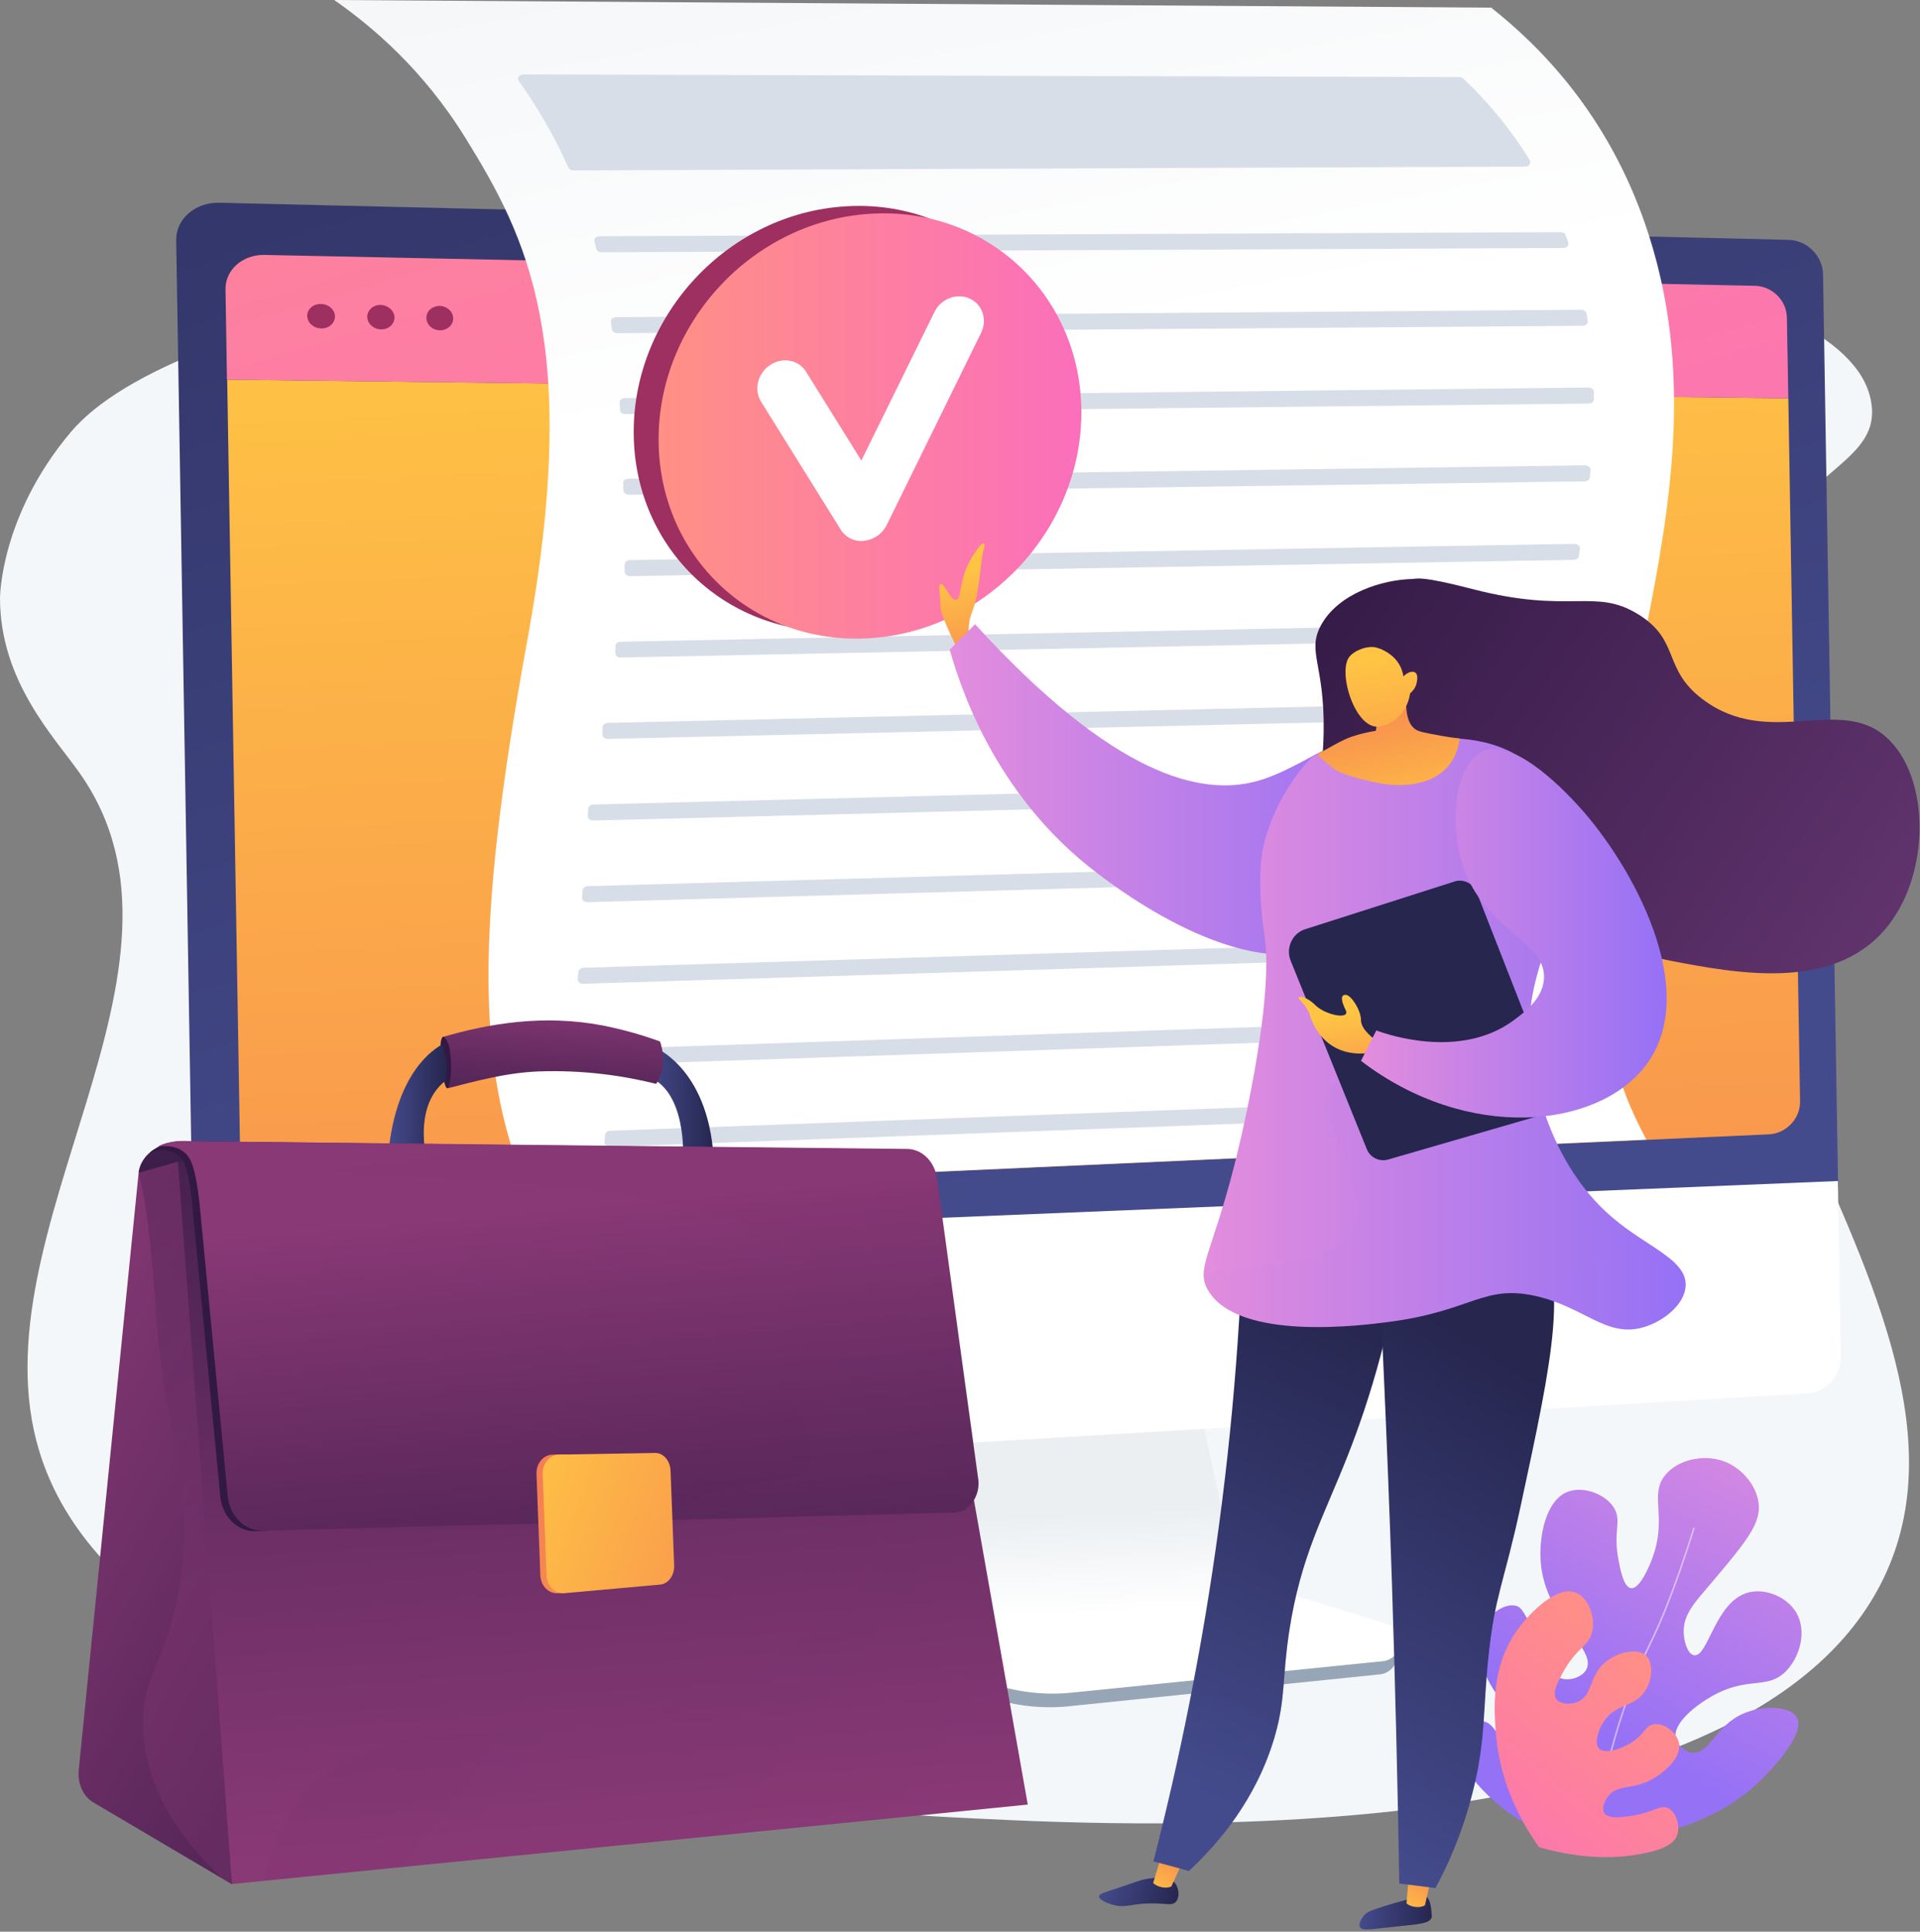<?xml version="1.0" encoding="UTF-8"?> <svg xmlns="http://www.w3.org/2000/svg" width="802" height="807" viewBox="0 0 802 807" fill="none"><rect x="0" y="0" width="802" height="807" fill="#808080" stroke="none"/> <path d="M788.2 656.3C735.2 775.8 474.4 763 407.3 759.7C371.1 757.9 58 744.9 16.3 605.9C-11.2 514.1 90.8 404.6 33.3 323C22.6 307.8 0.1 284.7 4.50435e-06 250C4.50435e-06 250 -0.1 215.8 29.5 180.6C117.2 76.5 769 60 781.8 169.3C784.7 194.3 750.5 196.1 724.9 245.1C651.6 385.3 840.2 539 788.2 656.3Z" fill="#F4F7FA"></path> <path d="M663.6 769.2C654.8 768.5 643.5 766.1 632.7 759C621 751.4 605.8 735.6 609.7 725.7C611.2 722 615.5 718.8 619.2 719.1C624.8 719.5 625.4 727.3 635 735.6C636.8 737.2 646 745.2 650.6 742.5C652.9 741.2 653.5 737.4 653.2 734.6C652.1 726.3 642 725.1 632.3 716.1C622.5 707 614.3 691.2 618.9 680.5C621.6 674.3 628.7 669.5 633.4 670.9C635.4 671.5 636.7 673.1 642.8 686.3C647.8 697.1 648.9 700.2 652.1 701.2C655.4 702.3 660.6 700.9 662.5 697.7C667.6 689.2 645.6 676.7 643.6 652.9C642.7 642.2 645.6 626.4 655.2 623.1C661.7 620.8 671 624.3 674.4 630.3C677.4 635.7 673.7 639.8 676.1 651.9C676.8 655.6 678.2 663.1 681.3 663.5C684.9 664 688.9 654.3 689.8 652C696.8 634.3 688.8 625.2 695.3 616.6C700.4 609.9 711.6 607.2 720.4 610.6C728.1 613.6 734.3 621.3 734.7 629.2C735.1 637.3 728.3 645.4 714.6 661.6C708.1 669.3 703 674.4 703.3 682.1C703.4 685.8 704.9 691 707.6 691.5C713.5 692.6 716.4 668.9 730.3 665.3C737.4 663.4 746.3 667.1 750.2 673.5C755 681.4 751.8 692.5 745.8 698.4C738 706 730 700.2 715.3 708.5C708.8 712.1 698.5 719.9 700 726.3C700.7 729.1 703.6 731.8 706.8 732.2C714 733 716.4 721.2 727.9 716C736.2 712.3 747.8 712.7 750.5 717.4C754.4 724 740.6 739.1 733.3 745.8C724.6 753.6 703.8 768.8 663.6 769.2Z" fill="url(#paint0_linear)"></path> <path opacity="0.5" d="M667.6 765.4C666.4 745.7 679.5 705.5 689 686.5C698.3 667.9 707.2 638.5 707.3 638.2L707.9 638.4C707.8 638.7 698.9 668.2 689.6 686.8C680.1 705.7 667.1 745.8 668.3 765.4H667.6Z" fill="white"></path> <path d="M642.9 771.7C636.3 762.5 626.5 745.9 624.8 723.7C624.1 714.5 622.7 696.7 633.6 681.2C639.1 673.5 650.6 662.1 658.4 665.4C663.4 667.5 666.5 675.5 665.1 681.6C663.7 687.8 658.5 688.3 652.8 698.8C650.7 702.7 648.3 707.2 650.1 709.8C651.6 711.9 655.9 712.3 659 711C665.5 708.3 663.5 700.2 670.6 694.4C675.6 690.2 684 688.3 687.6 691.7C690.7 694.7 690.2 701.6 687.4 706.1C683 713.5 675 711.3 669.8 719.4C667.5 723 665.9 728.4 667.9 730.5C670.2 732.9 677 730.8 681.3 728.1C687 724.6 687.2 720.8 691 720.3C695.2 719.8 700.5 723.8 701.3 728.2C702.5 734.4 694.8 741.1 688.8 744C681.1 747.7 675.4 745.5 671.6 750.6C670.2 752.5 669 755.5 670.1 757.4C671.7 760 677.6 759.2 681.4 758.6C690.8 757.2 693.4 753.8 696.8 755.4C700.2 757.1 702 762.8 700.5 766.8C699.7 769 697.2 772.5 684.9 774.6C676.5 776.2 662.1 777.2 642.9 771.7Z" fill="url(#paint1_linear)"></path> <path d="M534.5 670.1C522.6 666.4 513.6 656.5 511 644.2L492.4 559.5L345.6 567.2L329 656.1C326.7 668.5 337 680.8 348.8 685.2L410.7 708.2C422.2 712.5 434.5 714.1 446.7 712.8L576.4 699.5C580.2 699.1 583.2 696.1 583.6 692.2C584 688.4 586.6 684 582.9 682.9L534.5 670.1Z" fill="#97A6B7"></path> <path d="M535.899 665C523.999 661.3 515.099 651.6 512.399 639.5L493.799 555.8L350.499 563.3L333.899 651.1C331.599 663.4 338.499 675.6 350.199 679.9L411.999 702.6C423.499 706.8 435.799 708.4 447.999 707.1L577.599 694C581.399 693.6 584.399 690.6 584.799 686.8C585.199 683 582.799 679.5 579.199 678.4L535.899 665Z" fill="url(#paint2_linear)"></path> <path d="M767.8 495.9L761.5 114.7C761.4 106.9 754.8 100.3 746.9 100.2L91.5 84.7C81.5 84.5 73.5 91.5 73.6 100.3L80.6 521.6L767.8 495.9Z" fill="url(#paint3_linear)"></path> <path d="M94.899 158.6L100.399 487.7C100.499 495.9 108.199 502.3 117.499 501.9L738.699 473.9C746.099 473.6 752.099 467.3 751.899 460L746.999 166.4L94.899 158.6Z" fill="url(#paint4_linear)"></path> <path d="M746.999 166.4L746.399 132.7C746.299 125.5 740.199 119.5 732.999 119.4L110.499 106.5C101.399 106.3 94.099 112.7 94.199 120.8L94.799 158.6L746.999 166.4Z" fill="url(#paint5_linear)"></path> <path d="M139.899 132.2C139.899 135 137.399 137.3 134.199 137.2C130.999 137.2 128.399 134.8 128.299 132C128.299 129.2 130.799 126.9 133.999 127C137.299 127 139.899 129.4 139.899 132.2Z" fill="#9D3060"></path> <path d="M164.798 132.6C164.798 135.4 162.298 137.7 159.198 137.6C155.998 137.6 153.498 135.2 153.398 132.4C153.398 129.6 155.898 127.3 158.998 127.4C162.098 127.5 164.698 129.8 164.798 132.6Z" fill="#9D3060"></path> <path d="M189.299 133C189.299 135.8 186.899 138 183.799 138C180.699 138 178.099 135.6 178.099 132.8C178.099 130 180.499 127.8 183.699 127.8C186.699 127.9 189.299 130.2 189.299 133Z" fill="#9D3060"></path> <path d="M80.6 521.6L82 605.7C82.1 614.5 90.4 621.3 100.4 620.7L754.8 582.1C762.7 581.6 769 574.9 768.9 567L767.7 493.4L80.6 521.6Z" fill="white"></path> <path d="M194.4 57.6C220 98.9 243 143.5 220.3 267.3C198.1 388.5 199.2 446.9 220.2 497.2L687.7 476.1C673.9 450.3 671.5 433.5 669.6 405.6C662.7 302.7 724.3 201.9 687.4 94.2C671.4 47.4 643.2 19.3 622.9 3.2C461.8 2.1 300.7 1.1 139.6 0C155.5 11.1 176.7 29 194.4 57.6Z" fill="url(#paint6_linear)"></path> <path d="M635.6 394C635.6 395 635.6 396.1 635.7 397.1C635.7 398.1 634.8 398.9 633.6 398.9L243.6 411C242.3 411 241.2 410.1 241.3 409.1C241.4 408.1 241.5 407 241.6 406C241.7 405.1 242.6 404.4 243.7 404.3L633.3 392.3C634.6 392.2 635.6 393 635.6 394Z" fill="#D8DEE8"></path> <path d="M636.8 361.1C636.7 362.1 636.6 363.2 636.5 364.2C636.4 365.1 635.5 365.8 634.4 365.9L245.4 376.9C244.1 376.9 243 376.1 243.1 375C243.2 374 243.3 372.9 243.3 371.9C243.4 371 244.3 370.3 245.4 370.2L634.4 359.2C635.9 359.1 636.9 360 636.8 361.1Z" fill="#D8DEE8"></path> <path d="M638.3 426.8C638.5 427.8 638.6 428.9 638.8 429.9C639 430.9 638 431.9 636.7 431.9L247.9 445C246.6 445 245.5 444.1 245.6 443.1C245.7 442.1 245.8 441 245.9 440C246 439.1 246.9 438.4 248 438.4L636 425.3C637.2 425.2 638.2 425.9 638.3 426.8Z" fill="#D8DEE8"></path> <path d="M641 328.1C640.8 329.1 640.7 330.2 640.5 331.2C640.4 332.1 639.5 332.7 638.4 332.8L247.8 342.8C246.5 342.8 245.5 342 245.5 340.9C245.6 339.9 245.6 338.8 245.7 337.8C245.8 336.9 246.7 336.1 247.8 336.1L638.7 326.1C640.1 326.1 641.1 327 641 328.1Z" fill="#D8DEE8"></path> <path d="M645.599 459.5C645.899 460.5 646.199 461.5 646.499 462.6C646.799 463.7 645.899 464.8 644.499 464.8L254.799 479.1C253.499 479.1 252.399 478.3 252.499 477.2C252.599 476.2 252.599 475.1 252.699 474.1C252.799 473.2 253.699 472.5 254.799 472.4L643.4 458.1C644.4 458.1 645.399 458.7 645.599 459.5Z" fill="#D8DEE8"></path> <path d="M647 295.1C646.8 296.1 646.6 297.2 646.4 298.2C646.2 299 645.4 299.7 644.3 299.7L253.9 308.7C252.6 308.7 251.6 307.9 251.6 306.8C251.6 305.8 251.7 304.7 251.7 303.7C251.7 302.8 252.7 302 253.8 302L644.7 293C646.1 293 647.2 294 647 295.1Z" fill="#D8DEE8"></path> <path d="M651.9 97C652.9 97 653.799 97.5 653.999 98.3C654.399 99.3 654.799 100.4 655.099 101.4C655.499 102.5 654.399 103.6 652.999 103.6L251.299 105.4C250.199 105.4 249.299 104.8 249.099 104C248.799 103 248.599 101.9 248.299 100.9C247.999 99.8 248.999 98.7 250.399 98.7L651.9 97Z" fill="#D8DEE8"></path> <path d="M662.7 131C662.9 132 663.1 133.1 663.2 134.1C663.4 135.2 662.3 136.1 661 136.1L257.8 139.2C256.7 139.2 255.7 138.5 255.6 137.6C255.5 136.6 255.3 135.5 255.2 134.5C255 133.4 256 132.5 257.4 132.5L660.6 129.4C661.6 129.4 662.5 130.1 662.7 131Z" fill="#D8DEE8"></path> <path d="M637 69.6L239.5 71.2C238.6 71.2 237.7 70.7 237.4 70C233.6 61.4 229.3 53.3 224.4 45.4C221.9 41.4 219.4 37.6 216.7 33.8C215.8 32.6 216.9 31.1 218.6 31.1L609.5 32.2C610.1 32.2 610.8 32.4 611.2 32.8C622 43 631.3 54.4 639 66.9C639.7 68.2 638.7 69.6 637 69.6Z" fill="#D8DEE8"></path> <path d="M653.7 262.2C653.5 263.2 653.3 264.3 653.1 265.3C652.9 266.1 652 266.8 651 266.8L259.3 274.7C258 274.7 257 273.9 257 272.9C257 271.9 257.1 270.8 257.1 269.8C257.1 268.8 258.1 268.1 259.2 268.1L651.4 260.2C652.9 260 654 261.1 653.7 262.2Z" fill="#D8DEE8"></path> <path d="M659.999 229.3C659.799 230.3 659.599 231.4 659.499 232.4C659.299 233.3 658.399 233.9 657.399 233.9L263.199 240.7C261.999 240.7 260.899 239.9 260.899 238.9C260.899 237.9 260.899 236.8 260.899 235.8C260.899 234.8 261.899 234 262.999 234L657.699 227.2C659.099 227.2 660.099 228.2 659.999 229.3Z" fill="#D8DEE8"></path> <path d="M664.4 196.4C664.3 197.4 664.2 198.5 664.1 199.5C664 200.4 663.1 201.1 661.9 201.1L262.7 206.7C261.5 206.7 260.5 205.9 260.4 204.9C260.4 203.9 260.3 202.8 260.3 201.8C260.3 200.8 261.2 200 262.5 200L662 194.4C663.5 194.5 664.5 195.4 664.4 196.4Z" fill="#D8DEE8"></path> <path d="M665.8 163.7C665.8 164.7 665.8 165.8 665.8 166.8C665.8 167.8 664.8 168.6 663.6 168.6L261.2 173C260 173 259 172.3 259 171.3C258.9 170.3 258.9 169.2 258.8 168.2C258.7 167.2 259.7 166.3 261 166.3L663.5 161.9C664.7 161.9 665.7 162.7 665.8 163.7Z" fill="#D8DEE8"></path> <path d="M441.299 169.2C441.299 218 401.899 260.3 353.299 263.5C304.399 266.8 264.699 229.6 264.699 180.5C264.699 131.4 304.399 89.1 353.299 86.2C401.899 83.2 441.299 120.4 441.299 169.2Z" fill="#9D3060"></path> <path d="M451.7 172.3C451.7 221.1 412.3 263.4 363.7 266.6C314.8 269.9 275.1 232.7 275.1 183.6C275.1 134.5 314.8 92.2 363.7 89.3C412.4 86.3 451.7 123.5 451.7 172.3Z" fill="url(#paint7_linear)"></path> <path d="M360.599 226C356.799 226.3 353.199 224.5 351.199 221.3L317.899 167.8C314.799 162.8 316.499 155.9 321.699 152.5C326.899 149 333.599 150.3 336.699 155.3L359.799 192.4L390.299 130.4C392.999 124.8 399.599 122.3 404.999 124.7C410.399 127.1 412.499 133.6 409.799 139.1L370.399 219.3C368.599 223 364.999 225.5 360.999 225.9C360.799 225.9 360.699 225.9 360.599 226Z" fill="white"></path> <path d="M406.1 270.3C406.1 270.3 402.8 263.7 406.1 255.5C409.4 247.3 409.4 234.1 411 229.2C411.4 228 411.3 227.3 410.9 227C410.1 226.4 406.6 231.2 404.4 235.8C400.5 244 401.6 250.2 399.5 250.6C397.1 251.1 394.5 243.5 392.9 244C391.7 244.4 392.9 249.2 392.9 253.9C392.9 257.2 401.1 273.6 401.1 273.6L406.1 270.3Z" fill="url(#paint8_linear)"></path> <path d="M585.499 341.4C585.899 333.3 586.799 315.7 576.999 309.6C564.099 301.5 545.199 321.2 523.999 326.6C501.699 332.2 465.699 324.7 407.299 260.8C403.799 264.3 400.199 267.9 396.699 271.4C402.699 292.6 418.199 334.3 458.199 364.7C467.499 371.8 524.299 414.9 559.999 392.3C577.599 381.2 584.699 357.6 585.499 341.4Z" fill="url(#paint9_linear)"></path> <path d="M595.899 792.4C597.499 793.7 597.799 797.1 597.999 799.3C598.099 800.3 598.099 800.8 597.999 801.1C597.199 803.6 592.299 803.9 584.699 804.7C572.599 805.9 569.099 806.9 568.099 805.1C567.199 803.4 569.399 800.7 569.599 800.4C570.899 798.8 572.499 798.2 575.599 797.2C581.299 795.3 585.099 794.3 586.299 794C593.599 791.9 594.799 791.5 595.899 792.4Z" fill="url(#paint10_linear)"></path> <path d="M588.7 781.4L587.5 795.1C587.8 795.8 591.9 797.8 595.2 796L598.3 782.5L588.7 781.4Z" fill="url(#paint11_linear)"></path> <path d="M490.5 786.3C492.5 788.5 492.9 792.5 491.2 794.5C489.5 796.4 487 795 479.8 795.2C472.1 795.4 470.1 797.2 464.9 795.8C462.8 795.2 459.1 793.8 459.1 792.3C459.1 791.2 461 790.7 467.4 788.6C476.4 785.6 476.4 785.4 478.3 785.1C483.1 784.3 487.9 783.5 490.5 786.3Z" fill="url(#paint12_linear)"></path> <path d="M485.599 773.8L481.699 786.6C481.999 787.3 485.899 789.6 489.299 788.1L494.999 775.6L485.599 773.8Z" fill="url(#paint13_linear)"></path> <path d="M519.8 492.8C519.2 535.9 516.3 584.4 509.2 637.1C502.2 689.2 492.4 736.2 481.8 777.6C486.7 778.9 491.6 780.2 496.6 781.6C509.1 770 524.8 751.6 532.4 725.7C537.1 709.6 535.5 701.4 538.5 681.6C543.3 650.1 552.9 633.6 562.9 608.2C571.9 585.4 582.5 551.9 588.1 507.2C565.4 502.4 542.6 497.6 519.8 492.8Z" fill="url(#paint14_linear)"></path> <path opacity="0.3" d="M519.8 492.8C533.2 503 549.9 519.2 549.4 538.7C549 553.1 539.5 555.8 532.4 576.9C523.7 602.7 534.3 609.9 528.2 642.7C523.6 667.1 518 661.8 511.2 691.5C505.1 717.9 507.8 729.8 498.5 750.9C493.1 763.1 486.5 772 481.8 777.7C486.7 779 491.6 780.3 496.6 781.7C509.1 770.1 524.8 751.7 532.4 725.8C537.1 709.7 535.5 701.5 538.5 681.7C543.3 650.2 552.9 633.7 562.9 608.3C571.9 585.5 582.5 552 588.1 507.3C565.4 502.4 542.6 497.6 519.8 492.8Z" fill="url(#paint15_linear)"></path> <path d="M574 493C577 547.8 579.5 603.7 581.4 660.6C582.8 703.3 583.8 745.4 584.5 786.9C589.5 787.5 594.6 788.1 599.6 788.8C604.5 779.8 610.9 765.9 615.3 748.2C620.7 726.7 619.4 713.9 621.8 691.6C624.4 666.6 628.3 661.1 635.1 629.6C648.9 565.5 655.8 533.5 640.4 513.6C635.4 507.1 619.8 490.8 574 493Z" fill="url(#paint16_linear)"></path> <path d="M553.1 342.6C547.5 338.9 552.6 328.3 552.9 305.4C553.3 277.4 545.8 272.2 551.8 261.2C559.1 247.8 577.5 242.2 589.7 241.9C592.4 241.8 593 240.4 615.5 246.2C656.1 256.7 666.2 245.4 684.4 256.7C702 267.6 694.3 279.5 711.3 292.2C738.9 312.9 768 290.5 787.7 307.8C806.4 324.1 806.8 365.8 787.2 388.5C764.9 414.3 724.8 406.5 697.9 401.4C692.2 400.3 663.6 394.3 633.9 372.3C617.4 360.1 606.1 347.2 598.9 337.6C597.2 335.7 594.6 333.4 591.1 333C586.9 332.6 583.6 335.1 582 336.2C573.4 342.3 558.6 346.2 553.1 342.6Z" fill="url(#paint17_linear)"></path> <path d="M573.599 312.3C573.599 312.3 620.699 298.6 641.499 322.1C644.699 325.8 647.999 331.1 650.499 343C659.299 384.7 635.899 399.6 639.099 437.4C639.499 441.7 643.599 483.4 673.799 508.9C688.199 521.1 704.599 526.3 704.099 537.1C703.799 544.9 694.999 551.9 686.799 554.4C671.099 559.2 661.999 546 641.299 541.4C619.699 536.6 614.699 547.7 580.599 552.2C569.299 553.7 517.499 560.5 504.699 539.2C499.299 530.1 505.999 524.4 515.499 487.2C516.499 483.4 532.999 418 527.999 389.5C527.599 387 526.099 377 526.499 363.7C526.599 360.4 526.999 356.7 527.999 352.4C527.999 352.4 531.999 333.8 546.499 317.9C548.499 315.6 550.999 313.2 573.599 312.3Z" fill="url(#paint18_linear)"></path> <g opacity="0.3"> <g opacity="0.3"> <path opacity="0.3" d="M641.399 322.1C646.099 322 649.899 340.4 650.399 343C659.199 384.7 635.799 399.6 638.999 437.4C639.399 441.7 643.499 483.4 673.699 508.9C688.099 521.1 704.499 526.3 703.999 537.1C703.699 544.9 694.899 551.9 686.699 554.4C670.999 559.2 661.899 546 641.199 541.4C619.599 536.6 614.599 547.7 580.499 552.2C569.199 553.7 517.399 560.5 504.599 539.2C503.299 537 502.799 536 502.899 535.1C504.299 524.7 552.199 534.2 564.299 515.3C575.999 496.8 545.599 463.7 555.799 453.8C563.799 446.1 583.999 464.6 600.299 455.9C610.499 450.5 612.199 438 617.299 411.4C626.199 364.6 634.199 322.1 641.399 322.1Z" fill="url(#paint19_linear)"></path> </g> </g> <path d="M588.7 281.7C588.1 284.7 584.8 300.7 591.4 304.8C592.8 305.7 595.5 306.2 601 307.2C604.6 307.9 607.6 308.3 609.7 308.5C609.4 311.2 608.5 315.5 605.4 319.5C596.7 330.6 579.3 327.8 576.8 327.3C568 325.7 559.4 323 557.4 321.3C554.2 318.8 551.7 316.9 550.3 315C553.7 313.4 560.5 309 565.1 307.6C568.5 306.5 571.7 305.8 574.7 305.3C575.2 302.2 575.7 299.1 576.1 296C580.3 291.4 584.5 286.5 588.7 281.7Z" fill="url(#paint20_linear)"></path> <path d="M589 289.7C589 289.7 587.8 301.4 576.4 303.5C566.2 305.4 558.5 280.7 563.7 274.3C565.4 272.2 569.7 270.1 573.5 270.3C576.1 270.4 585 273.7 586.2 282.6C588 280.7 590.2 280.2 591.2 281C592.6 282 591.8 284.9 591.7 285.5C591.2 287.7 589.7 289.1 589 289.7Z" fill="url(#paint21_linear)"></path> <path d="M570.9 480L539.1 401.3C537 396 539.8 389.9 545.2 388.2L608.1 368.1C611.7 367.3 615.4 369.2 616.8 372.7L649.3 455.7C650.9 459.8 648.6 464.5 644.4 465.7L579.9 484.4C576.2 485.5 572.3 483.6 570.9 480Z" fill="#26264F"></path> <path d="M574.9 434.7C574.9 434.7 568.5 430.5 568.5 426.2C568.5 422 564.3 415.6 562.1 415.6C560 415.6 560 417.7 562.1 422C564.2 426.2 553.6 424.1 549.4 419.9C545.2 415.7 540.9 415.7 543 417.8C546.4 421.2 547.2 424.2 547.2 424.2C547.2 424.2 551.4 441.2 570 440.1L574.9 434.7Z" fill="url(#paint22_linear)"></path> <path d="M619.4 313.8C633 307.7 655.7 332.7 659.7 337.1C681.1 360.6 711.4 413.9 687.3 445.3C667.2 471.5 613.1 477.3 568.5 443.2C570.6 439 572.7 434.7 574.9 430.5C579.5 432.2 609.9 442.7 632.2 426.3C636.9 422.8 644.2 417.4 644.9 409.3C646.3 394.2 623.4 389.5 613.1 366.9C604 346.8 607.7 319.1 619.4 313.8Z" fill="url(#paint23_linear)"></path> <path d="M272.1 436.9C272.1 436.9 295.6 444.8 298.1 483.7C294.3 483.4 285.3 483.6 285.3 483.6C285.3 483.6 287 455.3 270.2 449.6C271.6 446.2 272.1 436.9 272.1 436.9Z" fill="url(#paint24_linear)"></path> <path d="M185 433.2C185.6 440.4 186.2 447.5 186.8 454.7C198.6 451.7 211.5 448.1 225.3 447.6C243.2 447 259.6 449.2 274.1 452.8C274.7 451.9 276.1 449.8 276.7 446.3C277.7 440.7 276 436 275.7 435.1C268.3 432.4 260.3 430.1 251.7 428.4C226.9 423.7 204.4 427.6 185 433.2Z" fill="url(#paint25_linear)"></path> <path d="M183.899 439.4C183.899 436.8 184.099 433.6 184.999 433.2C185.799 432.9 186.899 435.2 187.399 436.5C187.599 437 187.999 438.4 188.299 442.5C188.699 447.9 188.199 450.5 187.899 452.1C187.699 453.1 187.299 454.6 186.799 454.6C186.399 454.6 185.999 453.7 185.499 451.9C184.699 449.5 183.799 445.4 183.899 439.4Z" fill="url(#paint26_linear)"></path> <path d="M162 484.3C167 485.3 179.1 488.2 179.1 488.2C179.1 488.2 171.2 463 186.1 451.5C186.5 449.6 186.9 446.6 186.4 443C186 440.2 185.3 437.9 184.6 436.4C178.3 439.9 164.5 451.6 162 484.3Z" fill="url(#paint27_linear)"></path> <path d="M57.899 489.9C57.899 489.9 58.499 476.5 79.699 476.8C82.999 479.3 83.199 490.2 83.199 490.2L57.899 489.9Z" fill="url(#paint28_linear)"></path> <path d="M39 753L96.9 787.2L131.7 658.1L74.3 485.3L57.9 490L32.9 739.4C32.3 745 34.7 750.5 39 753Z" fill="url(#paint29_linear)"></path> <path opacity="0.3" d="M131.699 658L74.299 485.3L57.899 490C61.899 505.3 63.899 530.3 64.799 544.1C68.699 603.1 81.499 619.5 75.299 660.6C70.099 694.8 58.799 699.6 59.799 722.6C60.899 747.7 75.499 768.4 92.699 784.6L96.999 787.1L131.699 658Z" fill="url(#paint30_linear)"></path> <path d="M74.3 485.3L382.4 488.5L429.3 753.9L96.9 787.1L74.3 485.3Z" fill="url(#paint31_linear)"></path> <g opacity="0.2"> <path opacity="0.2" d="M382.4 488.5L280.7 487.4C278.8 492.9 275.9 500.5 271.7 509.1C225.4 603.1 117.9 615.2 119.9 630.9C122.8 654.3 358.9 620.4 364.8 651.8C367.6 666.9 318.8 701.9 267.2 715.7C204.7 732.3 158.4 712.9 127.3 749.2C116.7 761.6 112.1 775.9 109.8 785.6L429.3 753.9L382.4 488.5Z" fill="url(#paint32_linear)"></path> </g> <path d="M79.6 476.8C76 476.8 71 476.3 65.6 479.4C64.4 480.1 63.4 480.8 62.5 481.6L65 480.7C69 479.6 74.6 481.2 76.7 485.3C79.2 490.3 80.2 501.9 80.7 507.6C82.3 523.9 92 625 92 625C92.7 633.5 99.2 639.9 106.7 639.7L392.2 623.4C394.3 623.3 396.4 622.7 398.1 621.3C401.7 618.4 403.4 613.4 402.5 608.7L388.5 491.9C387.3 485.2 382.2 480.3 376.3 480.2L79.6 476.8Z" fill="url(#paint33_linear)"></path> <path d="M82.8 476.8C79.2 476.8 75 476.2 70.2 477.4C68.9 477.7 66.9 478.3 66 479.1C66 479.1 76 476.8 79.8 485.2C82.1 490.4 83.3 501.8 83.8 507.5C85.4 523.8 95.1 624.8 95.1 624.8C95.8 633.3 102.3 639.7 109.8 639.5L398.2 631.9C400.3 631.8 402.4 631.2 404.1 629.8C407.7 626.9 409.4 621.9 408.5 617.2L391.3 491.7C390.1 485 385 480.1 379.1 480L82.8 476.8Z" fill="url(#paint34_linear)"></path> <path opacity="0.1" d="M408.7 617.3L391.5 491.8C390.3 485.1 385.2 480.2 379.3 480.1L82.8 476.8C79.2 476.8 75 476.2 70.2 477.4C68.9 477.7 66.9 478.3 66 479.1C66 479.1 76 476.8 79.8 485.2C80.2 486 80.5 487 80.8 488.1C109.7 489.5 138.5 489 167.1 491.2C223.2 495.3 279.2 495.9 331 519C347.4 526.3 358.7 552.3 354.2 564.3C351 572.9 340 572.2 336.2 583.6C332.2 595.5 341.8 603.7 337.8 612C333.5 620.8 320.6 616.6 299.6 623C288 626.5 279.1 631.7 273.5 635.3L398.2 632C400.3 631.9 402.4 631.3 404.1 629.9C407.9 627.1 409.5 622.1 408.7 617.3Z" fill="url(#paint35_linear)"></path> <path d="M273 656.2L236.9 665.3L233.1 665.6C229.2 665.9 225.9 662.6 225.7 658.1L224.1 615.9C223.9 611.4 227 607.7 230.9 607.7L234.8 607.6L271.1 612.2C274.6 612.1 277.5 610.3 277.6 614.4L279.1 653.8C279.2 658.1 276.4 655.9 273 656.2Z" fill="url(#paint36_linear)"></path> <path d="M275.7 662L235.7 665.6C231.8 665.9 228.5 662.6 228.3 658.1L226.7 615.9C226.5 611.4 229.6 607.7 233.5 607.7L273.6 607C277.1 606.9 280 610.3 280.1 614.5L281.6 653.9C281.8 658.1 279.2 661.7 275.7 662Z" fill="url(#paint37_linear)"></path> <defs> <linearGradient id="paint0_linear" x1="747.249" y1="583.029" x2="671.737" y2="727.12" gradientUnits="userSpaceOnUse"> <stop offset="0.004" stop-color="#E38DDD"></stop> <stop offset="1" stop-color="#9571F6"></stop> </linearGradient> <linearGradient id="paint1_linear" x1="694.477" y1="691.442" x2="607.804" y2="795.345" gradientUnits="userSpaceOnUse"> <stop stop-color="#FF9085"></stop> <stop offset="1" stop-color="#FB6FBB"></stop> </linearGradient> <linearGradient id="paint2_linear" x1="455.686" y1="590.423" x2="459.31" y2="674.144" gradientUnits="userSpaceOnUse"> <stop offset="0.494" stop-color="#EBEFF2"></stop> <stop offset="1" stop-color="white"></stop> </linearGradient> <linearGradient id="paint3_linear" x1="472.177" y1="485.99" x2="211.717" y2="-373.981" gradientUnits="userSpaceOnUse"> <stop stop-color="#444B8C"></stop> <stop offset="0.996" stop-color="#26264F"></stop> </linearGradient> <linearGradient id="paint4_linear" x1="413.624" y1="123.011" x2="449.443" y2="848.971" gradientUnits="userSpaceOnUse"> <stop stop-color="#FFC444"></stop> <stop offset="0.996" stop-color="#F36F56"></stop> </linearGradient> <linearGradient id="paint5_linear" x1="276.092" y1="-344.885" x2="504.521" y2="428.786" gradientUnits="userSpaceOnUse"> <stop stop-color="#FF9085"></stop> <stop offset="1" stop-color="#FB6FBB"></stop> </linearGradient> <linearGradient id="paint6_linear" x1="354.638" y1="-225.301" x2="425.254" y2="149.499" gradientUnits="userSpaceOnUse"> <stop stop-color="#EBEFF2"></stop> <stop offset="1" stop-color="white"></stop> </linearGradient> <linearGradient id="paint7_linear" x1="275.113" y1="177.977" x2="451.739" y2="177.977" gradientUnits="userSpaceOnUse"> <stop stop-color="#FF9085"></stop> <stop offset="1" stop-color="#FB6FBB"></stop> </linearGradient> <linearGradient id="paint8_linear" x1="401.571" y1="238.68" x2="417.137" y2="300.533" gradientUnits="userSpaceOnUse"> <stop stop-color="#FFC444"></stop> <stop offset="0.996" stop-color="#F36F56"></stop> </linearGradient> <linearGradient id="paint9_linear" x1="396.735" y1="329.835" x2="585.72" y2="329.835" gradientUnits="userSpaceOnUse"> <stop offset="0.004" stop-color="#E38DDD"></stop> <stop offset="1" stop-color="#9571F6"></stop> </linearGradient> <linearGradient id="paint10_linear" x1="568.139" y1="798.568" x2="598.177" y2="799.44" gradientUnits="userSpaceOnUse"> <stop stop-color="#444B8C"></stop> <stop offset="0.996" stop-color="#26264F"></stop> </linearGradient> <linearGradient id="paint11_linear" x1="585.365" y1="798.995" x2="601.795" y2="773.529" gradientUnits="userSpaceOnUse"> <stop stop-color="#FFC444"></stop> <stop offset="0.996" stop-color="#F36F56"></stop> </linearGradient> <linearGradient id="paint12_linear" x1="460.82" y1="785.988" x2="491.604" y2="794.451" gradientUnits="userSpaceOnUse"> <stop stop-color="#444B8C"></stop> <stop offset="0.996" stop-color="#26264F"></stop> </linearGradient> <linearGradient id="paint13_linear" x1="479.89" y1="790.906" x2="498.602" y2="766.256" gradientUnits="userSpaceOnUse"> <stop stop-color="#FFC444"></stop> <stop offset="0.996" stop-color="#F36F56"></stop> </linearGradient> <linearGradient id="paint14_linear" x1="471.307" y1="734.021" x2="556.462" y2="542.063" gradientUnits="userSpaceOnUse"> <stop stop-color="#444B8C"></stop> <stop offset="0.996" stop-color="#26264F"></stop> </linearGradient> <linearGradient id="paint15_linear" x1="471.307" y1="734.021" x2="556.462" y2="542.063" gradientUnits="userSpaceOnUse"> <stop stop-color="#444B8C"></stop> <stop offset="0.996" stop-color="#26264F"></stop> </linearGradient> <linearGradient id="paint16_linear" x1="522.905" y1="747.417" x2="630.949" y2="567.346" gradientUnits="userSpaceOnUse"> <stop stop-color="#444B8C"></stop> <stop offset="0.996" stop-color="#26264F"></stop> </linearGradient> <linearGradient id="paint17_linear" x1="536.6" y1="234.211" x2="836.529" y2="437.937" gradientUnits="userSpaceOnUse"> <stop stop-color="#311944"></stop> <stop offset="1" stop-color="#6B3976"></stop> </linearGradient> <linearGradient id="paint18_linear" x1="502.683" y1="431.904" x2="704.069" y2="431.904" gradientUnits="userSpaceOnUse"> <stop offset="0.004" stop-color="#E38DDD"></stop> <stop offset="1" stop-color="#9571F6"></stop> </linearGradient> <linearGradient id="paint19_linear" x1="640.057" y1="603.908" x2="539.379" y2="339.473" gradientUnits="userSpaceOnUse"> <stop stop-color="#AA80F9"></stop> <stop offset="0.996" stop-color="#6165D7"></stop> </linearGradient> <linearGradient id="paint20_linear" x1="587.566" y1="346.589" x2="569.982" y2="266.789" gradientUnits="userSpaceOnUse"> <stop stop-color="#FFC444"></stop> <stop offset="0.996" stop-color="#F36F56"></stop> </linearGradient> <linearGradient id="paint21_linear" x1="575.648" y1="275.488" x2="595.799" y2="379.282" gradientUnits="userSpaceOnUse"> <stop stop-color="#FFC444"></stop> <stop offset="0.996" stop-color="#F36F56"></stop> </linearGradient> <linearGradient id="paint22_linear" x1="558.41" y1="423.994" x2="567.894" y2="480.894" gradientUnits="userSpaceOnUse"> <stop stop-color="#FFC444"></stop> <stop offset="0.233" stop-color="#FCB048"></stop> <stop offset="0.996" stop-color="#F36F56"></stop> </linearGradient> <linearGradient id="paint23_linear" x1="568.54" y1="389.907" x2="696.218" y2="389.907" gradientUnits="userSpaceOnUse"> <stop offset="0.004" stop-color="#E38DDD"></stop> <stop offset="1" stop-color="#9571F6"></stop> </linearGradient> <linearGradient id="paint24_linear" x1="270.205" y1="460.268" x2="298.039" y2="460.268" gradientUnits="userSpaceOnUse"> <stop stop-color="#444B8C"></stop> <stop offset="0.996" stop-color="#26264F"></stop> </linearGradient> <linearGradient id="paint25_linear" x1="225.733" y1="516.797" x2="232.414" y2="417.321" gradientUnits="userSpaceOnUse"> <stop offset="0.1" stop-color="#311944"></stop> <stop offset="0.267" stop-color="#371B47"></stop> <stop offset="0.48" stop-color="#462150"></stop> <stop offset="0.719" stop-color="#612A5F"></stop> <stop offset="0.974" stop-color="#853774"></stop> <stop offset="1" stop-color="#893976"></stop> </linearGradient> <linearGradient id="paint26_linear" x1="188.274" y1="445.135" x2="264.696" y2="486.107" gradientUnits="userSpaceOnUse"> <stop offset="0.1" stop-color="#311944"></stop> <stop offset="0.267" stop-color="#371B47"></stop> <stop offset="0.48" stop-color="#462150"></stop> <stop offset="0.719" stop-color="#612A5F"></stop> <stop offset="0.974" stop-color="#853774"></stop> <stop offset="1" stop-color="#893976"></stop> </linearGradient> <linearGradient id="paint27_linear" x1="161.99" y1="462.308" x2="186.55" y2="462.308" gradientUnits="userSpaceOnUse"> <stop stop-color="#444B8C"></stop> <stop offset="0.996" stop-color="#26264F"></stop> </linearGradient> <linearGradient id="paint28_linear" x1="79.654" y1="573.043" x2="35.973" y2="173.758" gradientUnits="userSpaceOnUse"> <stop offset="0.1" stop-color="#311944"></stop> <stop offset="0.685" stop-color="#6D2F66"></stop> <stop offset="1" stop-color="#893976"></stop> </linearGradient> <linearGradient id="paint29_linear" x1="269.704" y1="738.725" x2="-19.559" y2="577.658" gradientUnits="userSpaceOnUse"> <stop stop-color="#311944"></stop> <stop offset="1" stop-color="#893976"></stop> </linearGradient> <linearGradient id="paint30_linear" x1="8.677" y1="514.621" x2="95.906" y2="660.897" gradientUnits="userSpaceOnUse"> <stop stop-color="#311944"></stop> <stop offset="1" stop-color="#893976"></stop> </linearGradient> <linearGradient id="paint31_linear" x1="230.94" y1="340.128" x2="262.754" y2="767.11" gradientUnits="userSpaceOnUse"> <stop offset="0.1" stop-color="#311944"></stop> <stop offset="0.685" stop-color="#6D2F66"></stop> <stop offset="1" stop-color="#893976"></stop> </linearGradient> <linearGradient id="paint32_linear" x1="174.425" y1="581.839" x2="408.686" y2="762.336" gradientUnits="userSpaceOnUse"> <stop stop-color="#311944"></stop> <stop offset="1" stop-color="#893976"></stop> </linearGradient> <linearGradient id="paint33_linear" x1="114.081" y1="557.346" x2="212.727" y2="553.515" gradientUnits="userSpaceOnUse"> <stop offset="0.1" stop-color="#311944"></stop> <stop offset="0.685" stop-color="#6D2F66"></stop> <stop offset="1" stop-color="#893976"></stop> </linearGradient> <linearGradient id="paint34_linear" x1="267.625" y1="888.241" x2="233.371" y2="503.299" gradientUnits="userSpaceOnUse"> <stop offset="0.1" stop-color="#311944"></stop> <stop offset="0.267" stop-color="#371B47"></stop> <stop offset="0.48" stop-color="#462150"></stop> <stop offset="0.719" stop-color="#612A5F"></stop> <stop offset="0.974" stop-color="#853774"></stop> <stop offset="1" stop-color="#893976"></stop> </linearGradient> <linearGradient id="paint35_linear" x1="284.322" y1="977.533" x2="226.226" y2="446.478" gradientUnits="userSpaceOnUse"> <stop stop-color="#311944"></stop> <stop offset="1" stop-color="#893976"></stop> </linearGradient> <linearGradient id="paint36_linear" x1="366.239" y1="697.683" x2="191.06" y2="606.112" gradientUnits="userSpaceOnUse"> <stop stop-color="#FFC444"></stop> <stop offset="0.996" stop-color="#F36F56"></stop> </linearGradient> <linearGradient id="paint37_linear" x1="209.191" y1="620.199" x2="387.975" y2="684.175" gradientUnits="userSpaceOnUse"> <stop stop-color="#FFC444"></stop> <stop offset="0.996" stop-color="#F36F56"></stop> </linearGradient> </defs> </svg> 